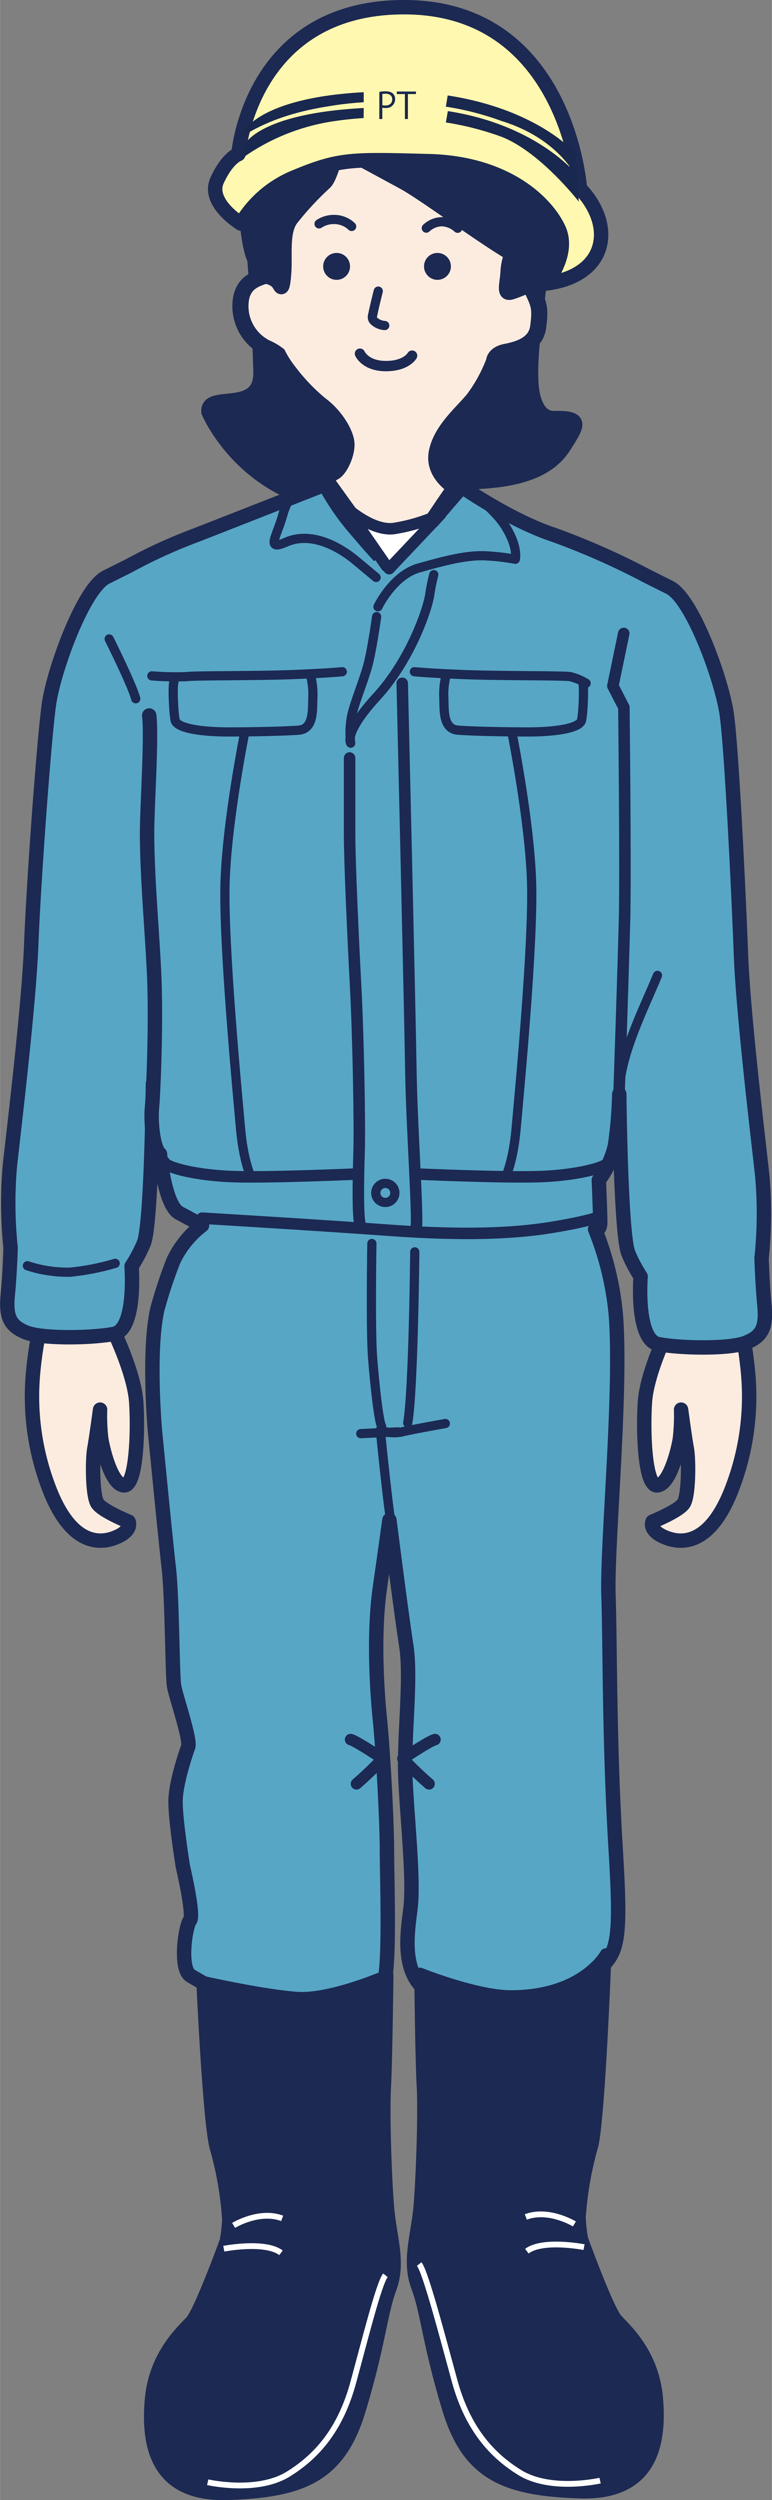 <svg xmlns="http://www.w3.org/2000/svg" viewBox="0 0 161.93 523.87" width="162" height="524"><rect x="0" y="0" width="161.93" height="523.87" fill="#808080" stroke="none"/><defs><style>.cls-1,.cls-10,.cls-5{fill:#1c2952;}.cls-1,.cls-10,.cls-12,.cls-13,.cls-14,.cls-15,.cls-2,.cls-3,.cls-4,.cls-6,.cls-8,.cls-9{stroke:#1c2952;}.cls-1,.cls-11,.cls-2{stroke-miterlimit:10;}.cls-1,.cls-6,.cls-8,.cls-9{stroke-width:3.02px;}.cls-2,.cls-8{fill:#fcece0;}.cls-2{stroke-width:3.38px;}.cls-11,.cls-12,.cls-3,.cls-4{fill:none;}.cls-10,.cls-12,.cls-13,.cls-14,.cls-15,.cls-3,.cls-4,.cls-6,.cls-8,.cls-9{stroke-linecap:round;stroke-linejoin:round;}.cls-3{stroke-width:2.17px;}.cls-13,.cls-4{stroke-width:1.93px;}.cls-6{fill:#fff8b0;}.cls-7{fill:#19284e;}.cls-13,.cls-14,.cls-9{fill:#57a6c6;}.cls-10,.cls-12,.cls-14,.cls-15{stroke-width:2.41px;}.cls-11{stroke:#fff;stroke-width:1.21px;}.cls-15{fill:#fff;}</style></defs><title>illust02</title><g id="レイヤー_2" data-name="レイヤー 2"><g id="レイヤー_2-2" data-name="レイヤー 2"><path class="cls-1" d="M112.5,45.28c3,9-1.61,23.47-1.06,34.6,0,0,0,7.82,4.82,7.73,6.06-.12,4.94,1.38,2.08,5.9-6.54,10.36-25.71,6.82-38.25,7.55"/><path class="cls-1" d="M52.31,43.73S54,56.47,54.64,77.79c.27,9.36-11.36,3.94-10.91,8.54,0,0,8.73,20.91,34.36,19.82"/><path class="cls-2" d="M55.46,40.75s.37,15.8.37,16.66S51,58,50.48,63.12a9.73,9.73,0,0,0,5.3,9.73,12.56,12.56,0,0,1,2.52,1.46,20.84,20.84,0,0,0,2.23,3.47,41,41,0,0,0,6.67,7c2.92,2.14,5,5.47,5.41,7.66s-1.22,5.71-2.44,6.44S68,100.2,68,100.2s9.72,13.5,11.67,16.17,2.55,2.19,5,.24,10.94-14.46,10.94-14.46-4.86-2.68-4-7.3,5.11-8.14,7.66-11.18a32.18,32.18,0,0,0,4.38-8s0-1.46,2.43-1.94,6.32-1.46,6.81-5.23.24-4.62-1.1-7.42-.85-6.8-.85-6.8,6.93-43-24.19-43S55.83,32.36,55.46,40.75Z"/><path class="cls-3" d="M75.5,74.11s1.12,2.6,5.44,2.6,5.5-2.19,5.5-2.19"/><path class="cls-4" d="M79.34,61s-.89,3.55-1.06,4.5c-.11.55-.39,1.15.12,1.71a3.66,3.66,0,0,0,2.3,1"/><circle class="cls-5" cx="70.6" cy="55.82" r="2.82"/><circle class="cls-5" cx="91.76" cy="55.82" r="2.82"/><path class="cls-4" d="M66.92,46.91a5.59,5.59,0,0,1,3-.92,5.33,5.33,0,0,1,3.84,1.46"/><path class="cls-4" d="M89.42,47.8a4.89,4.89,0,0,1,3.3-1.34A5.23,5.23,0,0,1,96,47.83"/><path class="cls-1" d="M51.46,42.08s.29,7.85,1.59,11.49a27,27,0,0,1,1.36,4.26s3-.11,4.12,1.74c.4.67.77,1.55,1.06-2.37s-.5-8.58,1.5-11.31a64.07,64.07,0,0,1,7.09-7.63c1.31-1.31,2.69-7.41,2.69-7.41s-2.71-1.58,13.85,7.41c5.52,3,25.52,18.18,25.81,16S97.24,33.94,97.24,33.94s1.74.3,3.92,5.82,2.91,10,3.34,8.86,1.6-6.25,1.6-6.25a8.64,8.64,0,0,1,2,5.53c.14,3.63-1.45,6-1.6,8.86s-1,5,.73,4.51,7.41-2.91,9.44-5.38,2.91-12.35,1-22.82S99.71,3.42,85.17,6s-13.51,8.43-13.51,8.43-6.54-4.36-11.63.14S51.31,31.33,51.46,42.08Z"/><path class="cls-6" d="M50.54,46.85s-7.18-4.33-5-9.07S50,32.3,50,32.3,52.4,1.77,84.37,1.51c34.7-.29,37.28,38,37.28,38s4.58,4.31,4.44,9.9c-.13,5.18-4.21,9.1-11.57,10,0,0,5.12-6.13,2.68-11.44S106.45,34.2,90,33.77s-18.78-.57-28.39,3.44A23.37,23.37,0,0,0,50.54,46.85Z"/><path class="cls-7" d="M93.52,25.66a61.77,61.77,0,0,1,11.67,3c8.18,3.19,16.23,13.61,16.23,13.61l-.48-5.76s-8.24-10.33-27-13.23"/><path class="cls-7" d="M76.29,22.63c-22,1.16-24.93,7.6-24.93,7.6L51,33A44.17,44.17,0,0,1,70,25.4q3.23-.48,6.27-.66"/><path class="cls-7" d="M93.52,22.35a60.84,60.84,0,0,1,11.67,3c12.68,3.9,16.11,12.54,16.11,12.54l-.83-6S112.7,22.9,93.91,20"/><path class="cls-7" d="M76.29,19.32C54.27,20.48,51,27.7,51,27.7l-1.42,1.7c7.45-5.22,16-6.63,20.44-7.31,2.15-.33,4.24-.54,6.27-.67"/><path class="cls-7" d="M79.57,19.25a7.23,7.23,0,0,1,1.31-.12c1.86,0,2,1.2,2,1.65a1.85,1.85,0,0,1-2.1,1.84,2.17,2.17,0,0,1-.59-.05v2.37h-.63Zm.63,2.8a2.52,2.52,0,0,0,.6.06c.91,0,1.47-.46,1.47-1.28s-.6-1.19-1.38-1.19a3.32,3.32,0,0,0-.69.06Z"/><path class="cls-7" d="M87.26,19.71h-1.7v5.23h-.63V19.71H83.24v-.53h4Z"/><path class="cls-8" d="M23.42,278s4.75,9.5,5.15,15.87,0,17.5-2.57,17.37-4.34-7.19-4.75-9.63a39.13,39.13,0,0,1-.27-6.24s-.8,5.95-1.21,8.2-.42,9.84.67,11.46,6.51,3.8,6.51,3.8.95,1.9-2.85,3.39-9.23.82-13.43-9.36a53.59,53.59,0,0,1-3.8-24.55,79.08,79.08,0,0,1,1.36-9.49"/><path class="cls-9" d="M32.07,227.11s-.3,29.86-1.94,33.44a29.73,29.73,0,0,1-2.54,4.78s1.05,13.29-3.73,14.18-14.93,1.05-18.36-.3-4.33-3.28-3.88-7.91.59-9.85.59-9.85a89.31,89.31,0,0,1-.15-17.17c.9-8.22,4-33.75,4.48-46.44s2.69-43.29,3.74-50.45,7.17-24,11.94-26.43L27,118.57a108.44,108.44,0,0,1,14.26-6.49l26.88-10.53A52.54,52.54,0,0,0,74,110.21c3.44,4,7.92,9.4,9,9s9.86-13.58,9.86-13.58L96.06,101"/><path class="cls-8" d="M140.43,278s-4.75,9.5-5.15,15.87,0,17.5,2.57,17.37,4.34-7.19,4.75-9.63a40.46,40.46,0,0,0,.27-6.24s.79,5.95,1.21,8.2.42,9.84-.67,11.46-6.51,3.8-6.51,3.8-1,1.9,2.85,3.39,9.23.82,13.43-9.36a53.59,53.59,0,0,0,3.8-24.55,79.08,79.08,0,0,0-1.36-9.49"/><path class="cls-9" d="M31.29,149.92c.55,4.55-.45,19-.45,24.75,0,9.73,1.29,23,1.55,31.36.34,10.9-.33,24.12-.5,25.78-.37,3.7.37,9.05,1.66,10,0,0,.93,10.71,4.07,12.38s4.75,2.56,4.75,2.56a20.23,20.23,0,0,0-6,7.41A99.38,99.38,0,0,0,33,274.31c-2,8.87-.51,25.5-.51,25.5s2.16,22.22,2.9,28.68.74,22.53,1.11,24.75S40,364.5,39.47,366s-2.53,7.35-2.65,11.15,1.54,14,1.54,14,2.4,10.16,1.47,11.27S37.54,412.5,40,414c6.68,4,14.59,7.76,21.42,7s17.55-2.58,19-5.36.74-22.53.74-28.07-.74-19.94-1.48-27.33-1.29-18.47,0-27.51,2-14.23,2-14.23,2.42,19.11,3.53,26.28-.54,19-.18,27.61,1.8,21.24,1.08,27.39-3,17.9,9.33,19.63,20.55,2.33,27.14-3.95,8-4.47,6.59-27.62-1.17-43-1.53-53.51,2.79-42.31,1.55-58.76a63.3,63.3,0,0,0-4.36-18s1.08.48,1.08-1.46-.3-8.81-.3-8.81A19.15,19.15,0,0,0,129,240a86.85,86.85,0,0,0,.9-10.75s.3,29.86,1.94,33.44a29.73,29.73,0,0,0,2.54,4.78s-1.05,13.29,3.73,14.18,14.93,1.05,18.36-.3,4.33-3.28,3.88-7.91-.59-9.85-.59-9.85a89.31,89.31,0,0,0,.15-17.17c-.9-8.22-4-33.75-4.48-46.44s-1.94-43.29-3-50.45-7.16-24-11.94-26.43l-4.78-2.39a154.13,154.13,0,0,0-19.51-8.63C106.91,109,96.91,102,96.91,102l-1.47,1.69-4.74,5.49"/><path class="cls-10" d="M42.38,415.19s1.35,30.36,2.87,35.09A71.56,71.56,0,0,1,47.78,465a30.89,30.89,0,0,1-.51,4.56S41.88,484.35,40,486.38s-7.59,7.08-8.43,16.36.84,20.41,16.19,19.91,23.45-3.55,27.67-17.38S80,484.86,82,479.46s0-10.79-.51-16.7-1-19.4-.68-25.47.51-23.45.51-23.45-11.81,5.23-19.06,4.72S42.38,415.19,42.38,415.19Z"/><path class="cls-11" d="M49,466.3s5.36-3.28,10.18-1.47"/><path class="cls-11" d="M46.94,471.19s8.6-1.68,12,.85"/><path class="cls-11" d="M43.56,520.12s10.29,2.36,16.87-1.69,11.14-9.95,13.67-19.23,5.39-20.75,6.74-22.44"/><path class="cls-10" d="M127.06,409.45s-1.35,35.77-2.86,40.49a71.52,71.52,0,0,0-2.53,14.68,31.47,31.47,0,0,0,.5,4.55s5.4,14.85,7.26,16.87,7.59,7.08,8.43,16.36-.84,20.41-16.19,19.91S98.22,518.77,94,504.93s-4.55-20.41-6.58-25.81,0-10.79.51-16.7,1-19.4.67-25.47-.5-23.45-.5-23.45,11.79,4.73,19.06,4.73C122.34,418.23,127.06,409.45,127.06,409.45Z"/><path class="cls-11" d="M120.49,466s-5.36-3.28-10.19-1.47"/><path class="cls-11" d="M122.51,470.86s-8.6-1.69-12,.84"/><path class="cls-11" d="M125.88,519.78s-10.29,2.36-16.86-1.69-11.14-10-13.67-19.23-6.07-22.77-7.42-24.46"/><path class="cls-4" d="M79.28,127.14s3.17-6.63,8.63-8.15,10.3-2.83,14.51-2.49a46.37,46.37,0,0,1,5.67.69s.69-2.55-2.14-7-9.2-8.43-9.2-8.43"/><path class="cls-4" d="M65.16,98.93s-4.51,4.08-5.8,8.8-3.75,7.79.63,5.87c5-2.21,10.75.57,14.82,4L78.89,121"/><path class="cls-4" d="M79,129.21s-.81,5.83-1.63,9.36-3.12,8.82-3.66,11.67a18.48,18.48,0,0,0-.15,5.48S72,153.63,79,146s10.59-18,11.13-21.3a39,39,0,0,1,.86-4.29"/><path class="cls-4" d="M137.92,204.38c-2.71,6.65-8.27,17.37-8,25.24"/><path class="cls-12" d="M130.84,132.73l-2.28,11,2.31,4.48s.4,34.74.13,44.92-.95,30.66-1.22,38.12"/><path class="cls-12" d="M73.33,158.83v16.1c0,5.79.73,21.71,1.27,31.85s.9,28.94.72,34.55-.36,14.84.37,15.56"/><path class="cls-12" d="M42.37,255.25s24.45,1.46,39.47,2.55,25.51.72,33.47-.55S126,254.9,126,254.9"/><path class="cls-12" d="M84.37,143.18s1.63,69.2,1.81,81,1.53,30.61,1.13,32.95"/><path class="cls-12" d="M87.36,246s16.73.75,25,.57,15.08-1.93,15.32-3.14"/><path class="cls-4" d="M82.82,249.87a2,2,0,1,1-2-1.91A2,2,0,0,1,82.82,249.87Z"/><path class="cls-13" d="M93.58,141.47a15.92,15.92,0,0,0-.49,4.61c.12,2.49-.3,6.68,3,6.92s9.89.37,14.74.37,10.8-.61,11.17-2.49.54-7.28.24-7.95"/><path class="cls-13" d="M86.92,140.75s2.84.3,10.42.6,20.81.18,22.27.43a11.78,11.78,0,0,1,3.34,1.39"/><path class="cls-13" d="M107.37,153.42s3.68,18.18,4.13,31.18-2.64,45.17-3.24,51.89-2.09,9.86-2.09,9.86"/><path class="cls-12" d="M74.78,246s-16.73.75-25.05.57-15.08-1.93-15.32-3.14"/><path class="cls-13" d="M65.13,141.47a15.92,15.92,0,0,1,.49,4.61c-.12,2.49.3,6.68-3,6.92s-9.89.37-14.74.37-10.8-.61-11.16-2.49-.55-7.28-.25-7.95"/><path class="cls-13" d="M71.79,140.75s-2.84.3-10.42.6-20.81.18-22.27.43a63.26,63.26,0,0,1-7.26-.16"/><path class="cls-13" d="M51.34,153.42s-3.68,18.18-4.13,31.18,2.64,45.17,3.24,51.89,2.09,9.86,2.09,9.86"/><path class="cls-4" d="M78,260.56s-.3,18.14.15,23.92,1.29,13.36,1.9,14.42"/><path class="cls-4" d="M87,262.31s-.27,29-1.48,35.86"/><path class="cls-4" d="M93.41,298.28s-7.67,1.37-9.14,1.77a8.07,8.07,0,0,1-4.5-.39s1.44,14.34,2.14,18.72"/><line class="cls-4" x1="75.67" y1="300.4" x2="83.5" y2="300.03"/><path class="cls-14" d="M74.77,373.78a75.08,75.08,0,0,0,5.5-5.27s-5.5-3.7-6.73-4"/><path class="cls-14" d="M90,373.78a75.21,75.21,0,0,1-5.49-5.27s5.49-3.7,6.73-4"/><path class="cls-4" d="M5.73,265.22a27,27,0,0,0,9,1.35,51.34,51.34,0,0,0,9.42-1.85"/><path class="cls-15" d="M81.07,118.63l-8.55-12.34s5.37,5,10,4.47a36.43,36.43,0,0,0,9.9-3L81.63,119.16"/><path class="cls-4" d="M22.89,133.88s4.87,9.75,5.57,12.54"/></g></g></svg>